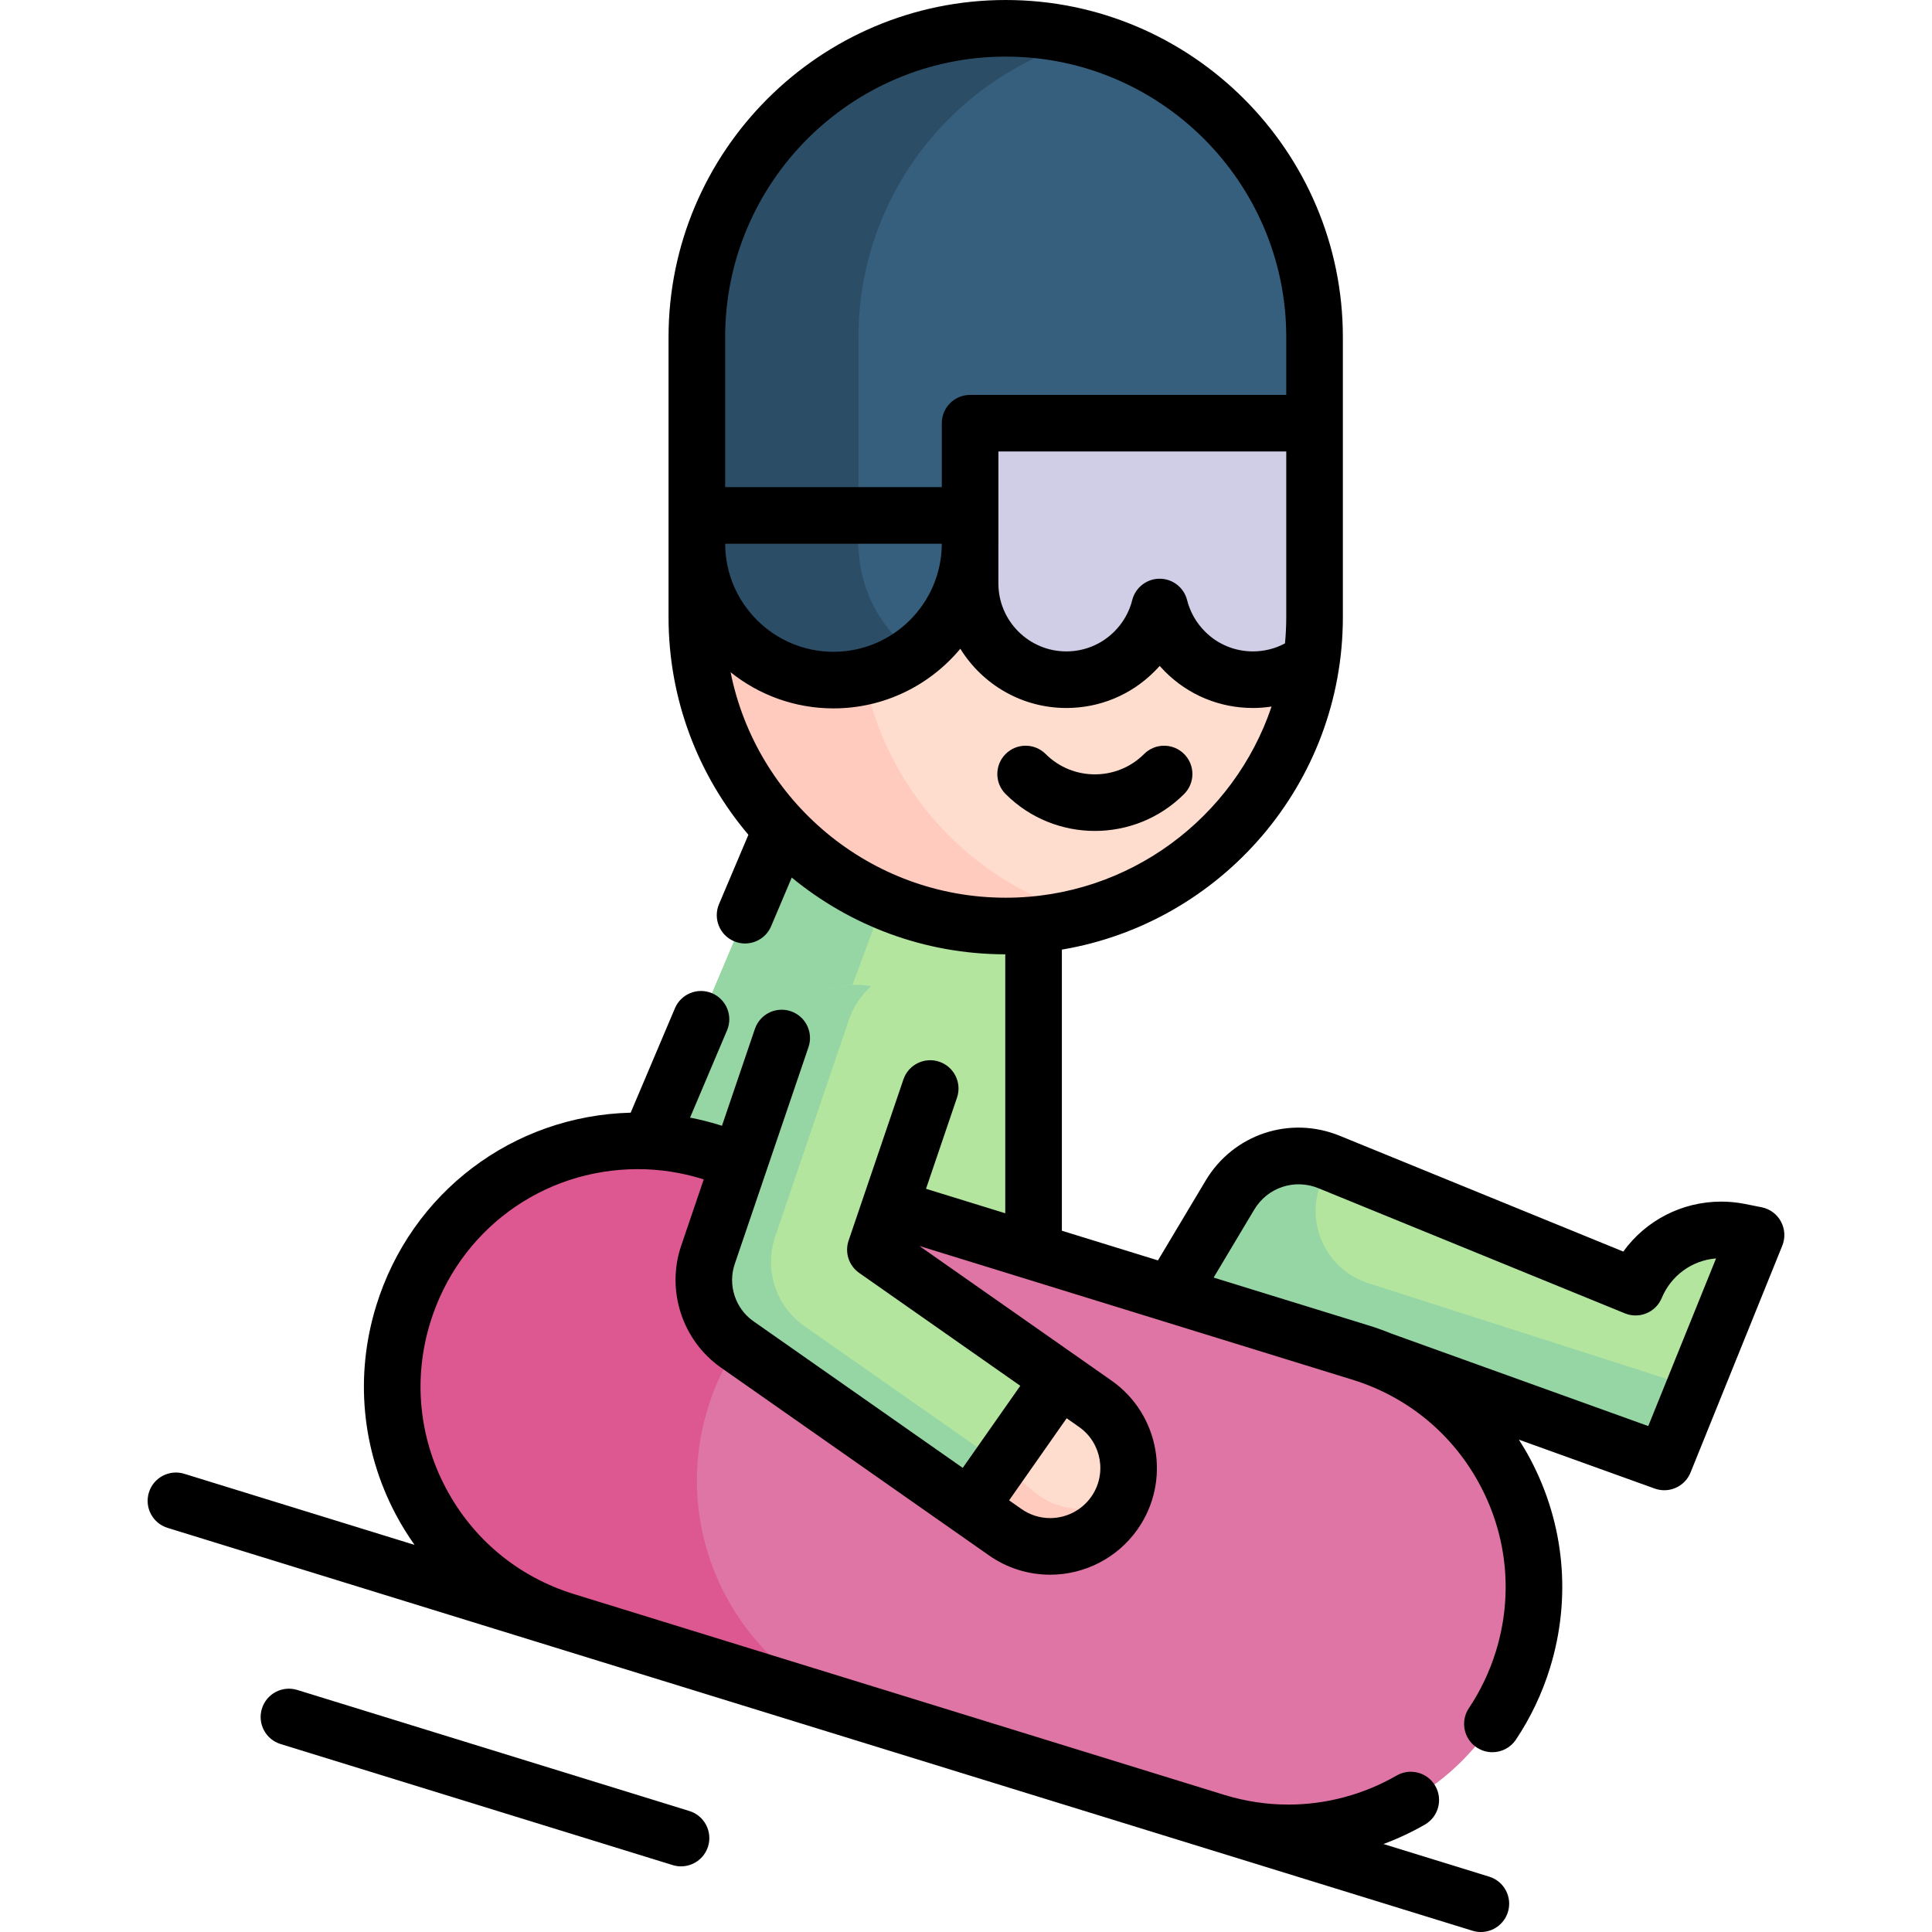 <svg id="Capa_1" enable-background="new 0 0 512 512" height="512" viewBox="0 0 512 512" width="512" xmlns="http://www.w3.org/2000/svg"><g><g><path d="m465.376 327.291-16.368 40.468-7.95 19.663-80.447-28.964-19.777 28.278-32.331 12.284-85.862 32.643-56.212-105.161-2.536-4.739 49.769-117.496 12.627 6.63 47.618 24.994v99.206l18.644 21.73 5.57 6.485 27.81-46.568c5.394-9.042 16.576-12.772 26.314-8.792l81.206 33.162c3.866-9.312 12.918-15.173 22.697-15.173 1.6 0 3.222.156 4.843.478z" fill="#b3e59f"/><path d="m449.008 367.759-7.95 19.663-80.447-28.964-19.777 28.278-32.331 12.284-10.985-2.016-4.968-40.177 5.57 6.485 27.81-46.568c5.394-9.042 16.576-12.772 26.314-8.792l-2.203 5.616c-4.239 10.807 1.526 22.948 12.58 26.493z" fill="#95d6a4"/><path d="m238.542 227.067-41.466 111.282-30.647-11.848-2.536-4.739 49.769-117.496 12.627 6.63z" fill="#95d6a4"/><g><path d="m322.215 482.817-172.36-53.213c-34.341-10.602-53.586-47.036-42.983-81.377 10.602-34.341 47.036-53.586 81.377-42.983l172.36 53.213c34.341 10.602 53.586 47.036 42.983 81.377-10.602 34.341-47.036 53.585-81.377 42.983z" fill="#df75a5"/><path d="m230.579 454.527-80.724-24.922c-34.338-10.601-53.588-47.032-42.984-81.378 5.302-17.173 17.063-30.565 31.788-38.343 14.726-7.778 32.416-9.943 49.59-4.641l80.724 24.922c-17.165-5.299-34.864-3.137-49.59 4.641s-26.486 21.17-31.788 38.343c-10.603 34.346 8.646 70.777 42.984 81.378z" fill="#dd5790"/></g><path d="m295.347 400.952c-4.043 5.768-10.496 8.854-17.044 8.854-4.115 0-8.283-1.216-11.91-3.762l-9.415-6.599 3.741-26.926 20.12-7.109 9.405 6.589c9.405 6.589 11.681 19.548 5.103 28.953z" fill="#ffddce"/><path d="m280.839 365.41-23.861 34.035-61.616-43.16c-7.566-5.31-10.725-14.965-7.753-23.715l19.548-57.48c3.7-10.87 15.505-16.69 26.376-12.99 10.86 3.7 16.68 15.505 12.98 26.366l-14.518 42.723z" fill="#b3e59f"/><path d="m297.518 397.008c-.572 1.372-1.289 2.691-2.172 3.949-4.043 5.768-10.496 8.854-17.043 8.854-4.115 0-8.283-1.216-11.91-3.762l-9.415-6.599-3.561-9.491 11.713-2.136 8.465 7.146c1.569 1.325 3.29 2.478 5.179 3.283 2.614 1.115 5.381 1.655 8.124 1.655 3.709.001 7.388-.987 10.62-2.899z" fill="#ffcbbe"/><path d="m265.129 387.824-8.148 11.619-61.617-43.16c-7.566-5.31-10.725-14.965-7.753-23.715l19.548-57.48c3.398-9.977 13.624-15.703 23.695-13.708-2.608 2.318-4.677 5.321-5.882 8.865l-19.548 57.48c-2.972 8.751.187 18.405 7.753 23.715z" fill="#95d6a4"/><g><path d="m348.373 163.553c0 45.205-36.646 81.851-81.851 81.851-45.205 0-81.851-36.646-81.851-81.851v-19.53h148.913z" fill="#ffddce"/><path d="m348.38 89.351v22.789h-91.294v31.883c0 19.998-16.21 36.208-36.208 36.208-9.999 0-19.047-4.049-25.611-10.597-6.548-6.564-10.597-15.612-10.597-25.611v-54.672c0-45.21 36.652-81.847 81.847-81.847h.015c45.195 0 81.848 36.637 81.848 81.847z" fill="#365e7d"/><path d="m287.946 242.567c-6.825 1.856-14.017 2.837-21.424 2.837-22.59 0-43.063-9.156-57.877-23.97-14.799-14.814-23.97-35.288-23.97-57.893v-19.523h42.833v19.523c0 22.605 9.155 43.078 23.97 57.893 9.953 9.953 22.467 17.36 36.468 21.133z" fill="#ffcbbe"/><path d="m227.503 89.351v54.672c0 9.999 4.049 19.047 10.597 25.611 1.304 1.304 2.699 2.5 4.187 3.589-5.996 4.401-13.388 7.008-21.409 7.008-9.999 0-19.047-4.049-25.611-10.597-6.548-6.564-10.597-15.612-10.597-25.611v-54.672c0-45.21 36.652-81.847 81.847-81.847h.015c7.407 0 14.584.981 21.409 2.837-34.812 9.401-60.438 41.208-60.438 79.01z" fill="#2b4d66"/><path d="m257.084 144.025v10.597c0 14.094 11.425 25.503 25.503 25.503 7.039 0 13.419-2.852 18.035-7.469 3.205-3.205 5.567-7.269 6.702-11.793 1.135 4.524 3.497 8.588 6.702 11.793 4.601 4.616 10.98 7.469 18.02 7.469 5.858 0 11.241-1.978 15.55-5.291l.777-62.685h-91.286z" fill="#d0cee7"/></g></g><g><path d="m182.693 479.937-103.908-32.08c-3.958-1.224-8.157.996-9.378 4.954-1.222 3.958.996 8.157 4.954 9.378l103.908 32.08c.737.228 1.482.336 2.215.336 3.203 0 6.169-2.069 7.164-5.29 1.22-3.957-.997-8.157-4.955-9.378z"/><path d="m313.805 210.425c2.929-2.929 2.929-7.678 0-10.606-2.929-2.929-7.678-2.929-10.606 0-7.194 7.194-18.9 7.194-26.095 0-2.929-2.929-7.678-2.929-10.606 0-2.929 2.929-2.929 7.678 0 10.606 6.521 6.521 15.087 9.782 23.654 9.782s17.131-3.26 23.653-9.782z"/><path d="m471.975 323.727c-1.061-1.966-2.944-3.357-5.135-3.793l-4.39-.874c-2.078-.413-4.199-.622-6.303-.622-10.453 0-20.017 5.021-25.96 13.239l-75.106-30.67c-13.275-5.428-28.244-.425-35.589 11.888l-12.62 21.123-25.466-7.863v-74.498c42.207-7.108 74.466-43.907 74.466-88.104v-74.202c.001-49.269-40.082-89.351-89.35-89.351s-89.351 40.082-89.351 89.351v29.938 24.734 19.53c0 21.962 7.97 42.095 21.163 57.67l-7.788 18.381c-1.616 3.814.166 8.215 3.98 9.832.955.405 1.947.596 2.922.596 2.921 0 5.698-1.717 6.909-4.576l5.465-12.897c15.409 12.684 35.122 20.318 56.586 20.345v68.622l-21.004-6.485 8.214-24.157c1.333-3.921-.764-8.182-4.686-9.515-3.92-1.333-8.182.765-9.515 4.686l-14.527 42.715c-1.074 3.157.066 6.644 2.797 8.557l42.704 29.92-15.252 21.755-55.47-38.863c-4.807-3.368-6.844-9.601-4.955-15.157l19.547-57.483c1.333-3.921-.765-8.182-4.686-9.515-3.921-1.334-8.182.765-9.515 4.686l-8.729 25.671-.869-.269c-2.502-.771-5.035-1.401-7.586-1.898l9.802-23.128c1.617-3.814-.165-8.216-3.979-9.832-3.815-1.619-8.216.165-9.832 3.979l-11.729 27.675c-31.214.799-58.167 21.142-67.432 51.15-5.717 18.522-3.881 38.162 5.172 55.302 1.493 2.827 3.169 5.517 4.983 8.086l-61.022-18.84c-3.958-1.221-8.157.996-9.378 4.954-1.222 3.958.996 8.157 4.954 9.378l345.819 106.767c.737.227 1.482.335 2.215.335 3.203 0 6.169-2.069 7.164-5.29 1.222-3.958-.996-8.157-4.954-9.378l-28.024-8.652c3.783-1.405 7.458-3.125 10.98-5.153 3.589-2.067 4.823-6.653 2.756-10.242-2.067-3.59-6.654-4.823-10.242-2.756-8.745 5.037-18.668 7.699-28.697 7.699-5.679 0-11.34-.852-16.828-2.524l-172.539-53.272c-14.693-4.536-26.741-14.521-33.923-28.119-7.182-13.597-8.639-29.178-4.103-43.872 7.5-24.291 29.605-40.612 55.004-40.612 5.734 0 11.454.867 16.996 2.576l.463.143-5.986 17.605c-4.023 11.831.315 25.101 10.548 32.271l71.029 49.764c4.782 3.351 10.388 5.122 16.213 5.122 9.228-.001 17.893-4.509 23.182-12.057 8.949-12.773 5.838-30.446-6.935-39.395l-50.903-35.663 114.751 35.431c14.693 4.536 26.741 14.521 33.923 28.119 7.182 13.597 8.639 29.178 4.103 43.873-1.656 5.368-4.064 10.436-7.158 15.062-2.303 3.443-1.378 8.101 2.065 10.404 1.281.856 2.729 1.266 4.162 1.266 2.42 0 4.795-1.169 6.242-3.332 3.901-5.835 6.937-12.22 9.021-18.977 5.717-18.522 3.881-38.162-5.172-55.302-.947-1.794-1.977-3.525-3.055-5.216l35.988 12.955c.838.302 1.695.445 2.539.445 2.974 0 5.777-1.781 6.954-4.69l24.318-60.13c.835-2.073.706-4.41-.356-6.376zm-251.096-150.996c-15.805 0-28.666-12.839-28.706-28.635h57.411v.061c-.073 15.769-12.92 28.574-28.705 28.574zm43.705-28.573c0-.045.003-.09.003-.135v-24.373h76.285v43.903c0 2.343-.122 4.658-.335 6.947-2.599 1.397-5.488 2.126-8.492 2.126-4.812 0-9.325-1.869-12.717-5.272-2.309-2.309-3.944-5.184-4.73-8.314-.836-3.336-3.835-5.675-7.274-5.675-3.439 0-6.437 2.339-7.274 5.674-.786 3.131-2.421 6.006-4.731 8.315-3.399 3.4-7.92 5.272-12.731 5.272-9.927 0-18.003-8.076-18.003-18.003v-10.465zm-72.413-54.807c0-40.997 33.354-74.351 74.351-74.351s74.351 33.353 74.351 74.351v15.299h-83.785c-4.142 0-7.5 3.358-7.5 7.5v16.947h-57.417v-9.808zm1.447 88.8c7.48 5.987 16.956 9.58 27.261 9.58 13.503 0 25.594-6.157 33.618-15.81 5.819 9.415 16.233 15.704 28.091 15.704 8.817 0 17.106-3.433 23.337-9.665.482-.482.949-.979 1.399-1.487.447.506.911.999 1.39 1.478 6.218 6.238 14.504 9.674 23.332 9.674 1.669 0 3.314-.138 4.934-.38-9.917 29.412-37.744 50.659-70.458 50.659-36.001-.001-66.1-25.723-72.904-59.753zm95.583 218.495c-2.484 3.545-6.559 5.663-10.898 5.664-2.729 0-5.358-.832-7.604-2.407l-3.275-2.294 15.252-21.756 3.268 2.29c5.999 4.203 7.46 12.504 3.257 18.503zm147.608-18.727-67.824-24.414c-.086-.033-.172-.065-.26-.096-1.929-.78-3.892-1.497-5.903-2.117l-41.198-12.72 10.747-17.988c3.517-5.895 10.68-8.29 17.037-5.691l81.206 33.162c3.819 1.559 8.18-.258 9.762-4.068 2.483-5.981 8.042-9.987 14.399-10.494z"/></g></g></svg>